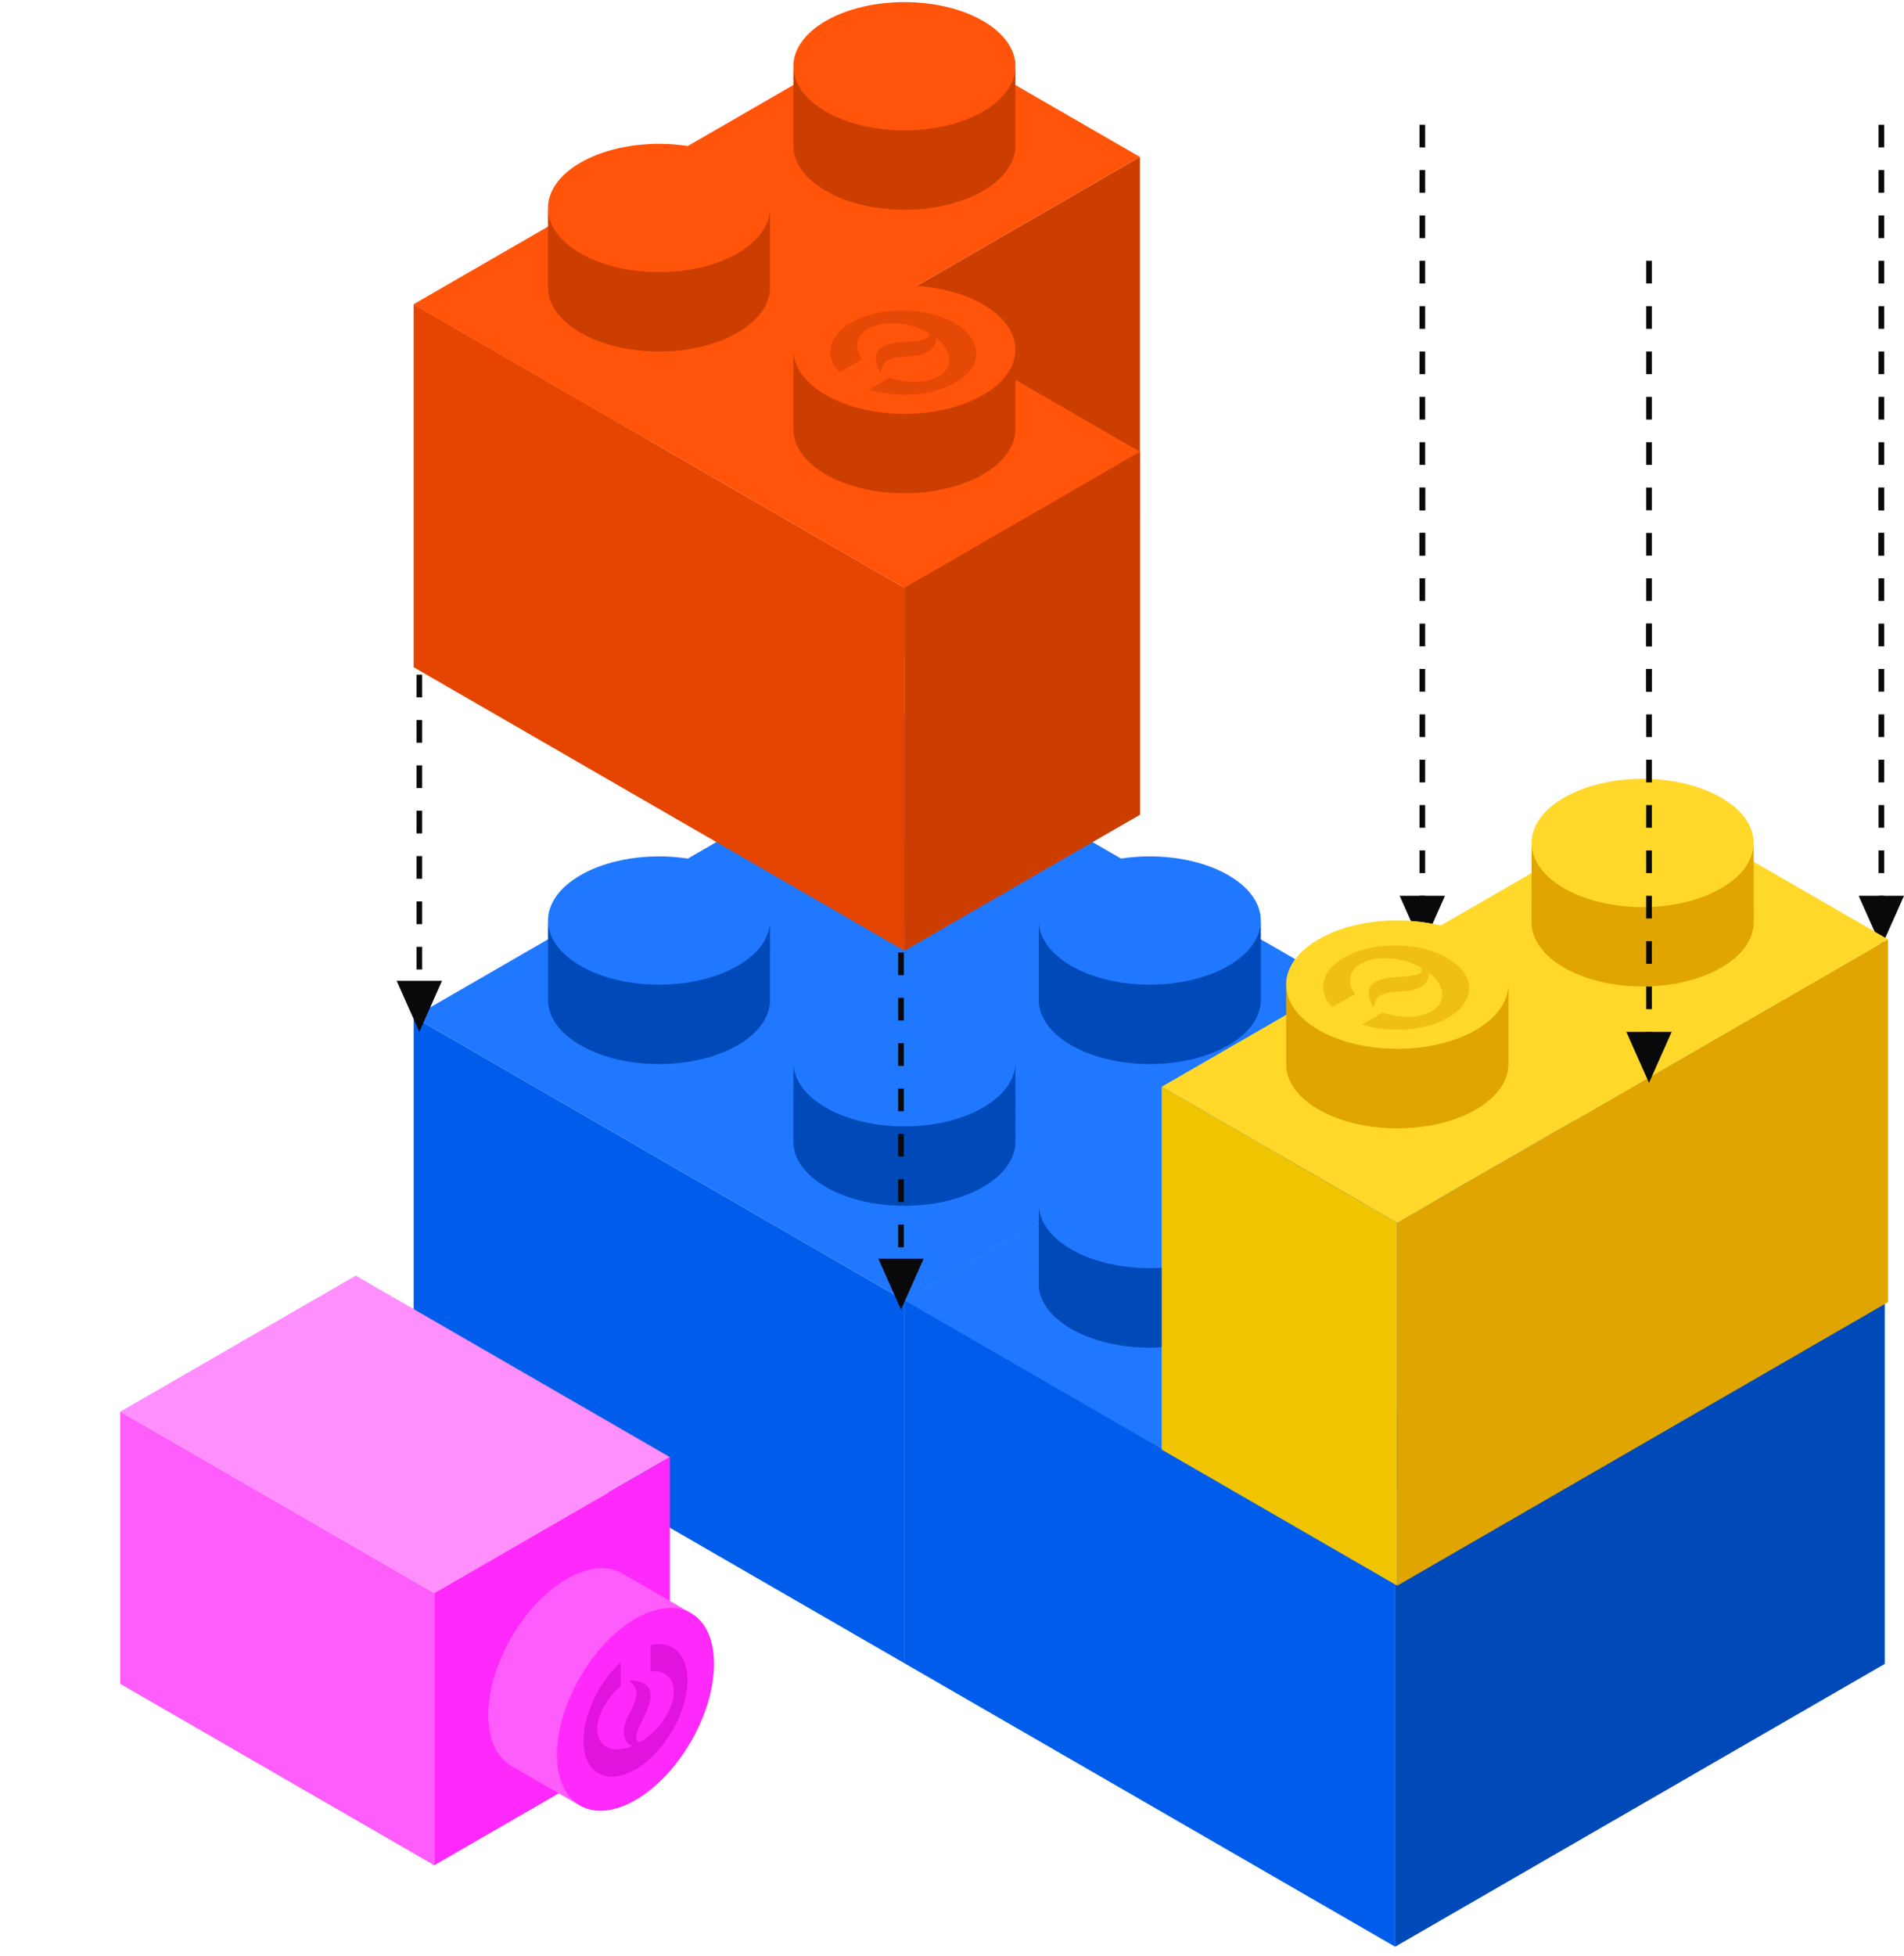 <svg width="336" height="345" viewBox="0 0 336 345" fill="none" xmlns="http://www.w3.org/2000/svg">
<path d="M251 86L251 166" stroke="#09090B" stroke-dasharray="4 4"/>
<path d="M251 22L251 102" stroke="#09090B" stroke-dasharray="4 4"/>
<path d="M251 167L255 158H247L251 167Z" fill="#09090B"/>
<rect width="100" height="64" transform="matrix(0.866 0.5 -2.20305e-08 1 73 179.367)" fill="#005DEB"/>
<rect width="100" height="64" transform="matrix(0.866 -0.5 2.20305e-08 1 159.602 229.367)" fill="#0049B8"/>
<rect width="100" height="100" transform="matrix(0.866 0.5 -0.866 0.5 159.602 129.368)" fill="#1F78FF"/>
<circle cx="16" cy="16" r="16" transform="matrix(0.866 0.5 -0.866 0.5 159.602 135.367)" fill="#0049B8"/>
<circle cx="16" cy="16" r="16" transform="matrix(0.866 0.5 -0.866 0.5 202.902 160.367)" fill="#0049B8"/>
<circle cx="16" cy="16" r="16" transform="matrix(0.866 0.5 -0.866 0.5 116.301 160.367)" fill="#0049B8"/>
<circle cx="16" cy="16" r="16" transform="matrix(0.866 0.5 -0.866 0.5 159.602 185.367)" fill="#0049B8"/>
<circle cx="16" cy="16" r="16" transform="matrix(0.866 0.5 -0.866 0.5 159.602 134.367)" fill="#0049B8"/>
<circle cx="16" cy="16" r="16" transform="matrix(0.866 0.5 -0.866 0.5 202.902 159.367)" fill="#0049B8"/>
<circle cx="16" cy="16" r="16" transform="matrix(0.866 0.5 -0.866 0.5 116.301 159.367)" fill="#0049B8"/>
<circle cx="16" cy="16" r="16" transform="matrix(0.866 0.5 -0.866 0.5 159.602 184.367)" fill="#0049B8"/>
<circle cx="16" cy="16" r="16" transform="matrix(0.866 0.5 -0.866 0.5 159.602 133.367)" fill="#0049B8"/>
<circle cx="16" cy="16" r="16" transform="matrix(0.866 0.5 -0.866 0.5 202.902 158.367)" fill="#0049B8"/>
<circle cx="16" cy="16" r="16" transform="matrix(0.866 0.5 -0.866 0.5 116.301 158.367)" fill="#0049B8"/>
<circle cx="16" cy="16" r="16" transform="matrix(0.866 0.5 -0.866 0.5 159.602 183.367)" fill="#0049B8"/>
<circle cx="16" cy="16" r="16" transform="matrix(0.866 0.5 -0.866 0.5 159.602 132.367)" fill="#0049B8"/>
<circle cx="16" cy="16" r="16" transform="matrix(0.866 0.5 -0.866 0.5 202.902 157.367)" fill="#0049B8"/>
<circle cx="16" cy="16" r="16" transform="matrix(0.866 0.5 -0.866 0.5 116.301 157.367)" fill="#0049B8"/>
<circle cx="16" cy="16" r="16" transform="matrix(0.866 0.5 -0.866 0.5 159.602 182.367)" fill="#0049B8"/>
<circle cx="16" cy="16" r="16" transform="matrix(0.866 0.5 -0.866 0.5 159.602 131.367)" fill="#0049B8"/>
<circle cx="16" cy="16" r="16" transform="matrix(0.866 0.5 -0.866 0.5 202.902 156.367)" fill="#0049B8"/>
<circle cx="16" cy="16" r="16" transform="matrix(0.866 0.5 -0.866 0.5 116.301 156.367)" fill="#0049B8"/>
<circle cx="16" cy="16" r="16" transform="matrix(0.866 0.5 -0.866 0.5 159.602 181.367)" fill="#0049B8"/>
<circle cx="16" cy="16" r="16" transform="matrix(0.866 0.5 -0.866 0.5 159.602 130.367)" fill="#0049B8"/>
<circle cx="16" cy="16" r="16" transform="matrix(0.866 0.5 -0.866 0.5 202.902 155.367)" fill="#0049B8"/>
<circle cx="16" cy="16" r="16" transform="matrix(0.866 0.5 -0.866 0.5 116.301 155.367)" fill="#0049B8"/>
<circle cx="16" cy="16" r="16" transform="matrix(0.866 0.5 -0.866 0.5 159.602 180.367)" fill="#0049B8"/>
<circle cx="16" cy="16" r="16" transform="matrix(0.866 0.5 -0.866 0.5 159.602 129.367)" fill="#0049B8"/>
<circle cx="16" cy="16" r="16" transform="matrix(0.866 0.5 -0.866 0.5 202.902 154.367)" fill="#0049B8"/>
<circle cx="16" cy="16" r="16" transform="matrix(0.866 0.5 -0.866 0.5 116.301 154.367)" fill="#0049B8"/>
<circle cx="16" cy="16" r="16" transform="matrix(0.866 0.5 -0.866 0.5 159.602 179.367)" fill="#0049B8"/>
<circle cx="16" cy="16" r="16" transform="matrix(0.866 0.5 -0.866 0.5 159.602 128.367)" fill="#0049B8"/>
<circle cx="16" cy="16" r="16" transform="matrix(0.866 0.5 -0.866 0.5 202.902 153.367)" fill="#0049B8"/>
<circle cx="16" cy="16" r="16" transform="matrix(0.866 0.5 -0.866 0.5 116.301 153.367)" fill="#0049B8"/>
<circle cx="16" cy="16" r="16" transform="matrix(0.866 0.5 -0.866 0.5 159.602 178.367)" fill="#0049B8"/>
<circle cx="16" cy="16" r="16" transform="matrix(0.866 0.5 -0.866 0.5 159.602 127.367)" fill="#0049B8"/>
<circle cx="16" cy="16" r="16" transform="matrix(0.866 0.5 -0.866 0.5 202.902 152.367)" fill="#0049B8"/>
<circle cx="16" cy="16" r="16" transform="matrix(0.866 0.5 -0.866 0.5 116.301 152.367)" fill="#0049B8"/>
<circle cx="16" cy="16" r="16" transform="matrix(0.866 0.5 -0.866 0.5 159.602 177.367)" fill="#0049B8"/>
<circle cx="16" cy="16" r="16" transform="matrix(0.866 0.5 -0.866 0.5 159.602 126.367)" fill="#0049B8"/>
<circle cx="16" cy="16" r="16" transform="matrix(0.866 0.5 -0.866 0.5 202.902 151.367)" fill="#0049B8"/>
<circle cx="16" cy="16" r="16" transform="matrix(0.866 0.5 -0.866 0.5 116.301 151.367)" fill="#0049B8"/>
<circle cx="16" cy="16" r="16" transform="matrix(0.866 0.5 -0.866 0.5 159.602 176.367)" fill="#0049B8"/>
<circle cx="16" cy="16" r="16" transform="matrix(0.866 0.5 -0.866 0.5 159.602 125.367)" fill="#0049B8"/>
<circle cx="16" cy="16" r="16" transform="matrix(0.866 0.5 -0.866 0.5 202.902 150.367)" fill="#0049B8"/>
<circle cx="16" cy="16" r="16" transform="matrix(0.866 0.5 -0.866 0.5 116.301 150.367)" fill="#0049B8"/>
<circle cx="16" cy="16" r="16" transform="matrix(0.866 0.5 -0.866 0.5 159.602 175.367)" fill="#0049B8"/>
<circle cx="16" cy="16" r="16" transform="matrix(0.866 0.5 -0.866 0.5 159.602 124.367)" fill="#0049B8"/>
<circle cx="16" cy="16" r="16" transform="matrix(0.866 0.5 -0.866 0.5 202.902 149.367)" fill="#0049B8"/>
<circle cx="16" cy="16" r="16" transform="matrix(0.866 0.5 -0.866 0.5 116.301 149.367)" fill="#0049B8"/>
<circle cx="16" cy="16" r="16" transform="matrix(0.866 0.5 -0.866 0.5 159.602 174.367)" fill="#0049B8"/>
<circle cx="16" cy="16" r="16" transform="matrix(0.866 0.5 -0.866 0.5 159.602 123.367)" fill="#0049B8"/>
<circle cx="16" cy="16" r="16" transform="matrix(0.866 0.5 -0.866 0.5 202.902 148.367)" fill="#0049B8"/>
<circle cx="16" cy="16" r="16" transform="matrix(0.866 0.5 -0.866 0.5 116.301 148.367)" fill="#0049B8"/>
<circle cx="16" cy="16" r="16" transform="matrix(0.866 0.5 -0.866 0.5 159.602 173.367)" fill="#0049B8"/>
<circle cx="16" cy="16" r="16" transform="matrix(0.866 0.5 -0.866 0.5 159.602 122.367)" fill="#0049B8"/>
<circle cx="16" cy="16" r="16" transform="matrix(0.866 0.5 -0.866 0.5 202.902 147.367)" fill="#0049B8"/>
<circle cx="16" cy="16" r="16" transform="matrix(0.866 0.5 -0.866 0.5 116.301 147.367)" fill="#0049B8"/>
<circle cx="16" cy="16" r="16" transform="matrix(0.866 0.5 -0.866 0.5 159.602 172.367)" fill="#0049B8"/>
<circle cx="16" cy="16" r="16" transform="matrix(0.866 0.5 -0.866 0.5 159.602 121.367)" fill="#1F78FF"/>
<circle cx="16" cy="16" r="16" transform="matrix(0.866 0.5 -0.866 0.5 202.902 146.367)" fill="#1F78FF"/>
<circle cx="16" cy="16" r="16" transform="matrix(0.866 0.5 -0.866 0.5 116.301 146.367)" fill="#1F78FF"/>
<circle cx="16" cy="16" r="16" transform="matrix(0.866 0.5 -0.866 0.5 159.602 171.367)" fill="#1F78FF"/>
<g clip-path="url(#clip0_21_48139)">
<rect width="100" height="64" transform="matrix(0.866 0.5 -2.20305e-08 1 159.602 229.367)" fill="#005DEB"/>
<rect width="100" height="64" transform="matrix(0.866 -0.5 2.20305e-08 1 246.203 279.367)" fill="#0049B8"/>
<rect width="100" height="100" transform="matrix(0.866 0.5 -0.866 0.5 246.203 179.368)" fill="#1F78FF"/>
<circle cx="16" cy="16" r="16" transform="matrix(0.866 0.5 -0.866 0.5 246.203 185.367)" fill="#0049B8"/>
<circle cx="16" cy="16" r="16" transform="matrix(0.866 0.5 -0.866 0.5 289.504 210.367)" fill="#0049B8"/>
<circle cx="16" cy="16" r="16" transform="matrix(0.866 0.5 -0.866 0.5 202.902 210.367)" fill="#0049B8"/>
<circle cx="16" cy="16" r="16" transform="matrix(0.866 0.5 -0.866 0.5 246.203 235.367)" fill="#0049B8"/>
<circle cx="16" cy="16" r="16" transform="matrix(0.866 0.5 -0.866 0.5 246.203 184.367)" fill="#0049B8"/>
<circle cx="16" cy="16" r="16" transform="matrix(0.866 0.5 -0.866 0.5 289.504 209.367)" fill="#0049B8"/>
<circle cx="16" cy="16" r="16" transform="matrix(0.866 0.5 -0.866 0.5 202.902 209.367)" fill="#0049B8"/>
<circle cx="16" cy="16" r="16" transform="matrix(0.866 0.5 -0.866 0.5 246.203 234.367)" fill="#0049B8"/>
<circle cx="16" cy="16" r="16" transform="matrix(0.866 0.5 -0.866 0.5 246.203 183.367)" fill="#0049B8"/>
<circle cx="16" cy="16" r="16" transform="matrix(0.866 0.5 -0.866 0.5 289.504 208.367)" fill="#0049B8"/>
<circle cx="16" cy="16" r="16" transform="matrix(0.866 0.5 -0.866 0.5 202.902 208.367)" fill="#0049B8"/>
<circle cx="16" cy="16" r="16" transform="matrix(0.866 0.5 -0.866 0.5 246.203 233.367)" fill="#0049B8"/>
<circle cx="16" cy="16" r="16" transform="matrix(0.866 0.5 -0.866 0.5 246.203 182.367)" fill="#0049B8"/>
<circle cx="16" cy="16" r="16" transform="matrix(0.866 0.5 -0.866 0.5 289.504 207.367)" fill="#0049B8"/>
<circle cx="16" cy="16" r="16" transform="matrix(0.866 0.5 -0.866 0.5 202.902 207.367)" fill="#0049B8"/>
<circle cx="16" cy="16" r="16" transform="matrix(0.866 0.5 -0.866 0.5 246.203 232.367)" fill="#0049B8"/>
<circle cx="16" cy="16" r="16" transform="matrix(0.866 0.5 -0.866 0.5 246.203 181.367)" fill="#0049B8"/>
<circle cx="16" cy="16" r="16" transform="matrix(0.866 0.5 -0.866 0.5 289.504 206.367)" fill="#0049B8"/>
<circle cx="16" cy="16" r="16" transform="matrix(0.866 0.5 -0.866 0.5 202.902 206.367)" fill="#0049B8"/>
<circle cx="16" cy="16" r="16" transform="matrix(0.866 0.5 -0.866 0.5 246.203 231.367)" fill="#0049B8"/>
<circle cx="16" cy="16" r="16" transform="matrix(0.866 0.5 -0.866 0.5 246.203 180.367)" fill="#0049B8"/>
<circle cx="16" cy="16" r="16" transform="matrix(0.866 0.5 -0.866 0.5 289.504 205.367)" fill="#0049B8"/>
<circle cx="16" cy="16" r="16" transform="matrix(0.866 0.5 -0.866 0.5 202.902 205.367)" fill="#0049B8"/>
<circle cx="16" cy="16" r="16" transform="matrix(0.866 0.5 -0.866 0.5 246.203 230.367)" fill="#0049B8"/>
<circle cx="16" cy="16" r="16" transform="matrix(0.866 0.5 -0.866 0.5 246.203 179.367)" fill="#0049B8"/>
<circle cx="16" cy="16" r="16" transform="matrix(0.866 0.5 -0.866 0.5 289.504 204.367)" fill="#0049B8"/>
<circle cx="16" cy="16" r="16" transform="matrix(0.866 0.5 -0.866 0.5 202.902 204.367)" fill="#0049B8"/>
<circle cx="16" cy="16" r="16" transform="matrix(0.866 0.5 -0.866 0.5 246.203 229.367)" fill="#0049B8"/>
<circle cx="16" cy="16" r="16" transform="matrix(0.866 0.5 -0.866 0.5 246.203 178.367)" fill="#0049B8"/>
<circle cx="16" cy="16" r="16" transform="matrix(0.866 0.5 -0.866 0.5 289.504 203.367)" fill="#0049B8"/>
<circle cx="16" cy="16" r="16" transform="matrix(0.866 0.5 -0.866 0.5 202.902 203.367)" fill="#0049B8"/>
<circle cx="16" cy="16" r="16" transform="matrix(0.866 0.5 -0.866 0.5 246.203 228.367)" fill="#0049B8"/>
<circle cx="16" cy="16" r="16" transform="matrix(0.866 0.5 -0.866 0.5 246.203 177.367)" fill="#0049B8"/>
<circle cx="16" cy="16" r="16" transform="matrix(0.866 0.5 -0.866 0.5 289.504 202.367)" fill="#0049B8"/>
<circle cx="16" cy="16" r="16" transform="matrix(0.866 0.5 -0.866 0.5 202.902 202.367)" fill="#0049B8"/>
<circle cx="16" cy="16" r="16" transform="matrix(0.866 0.5 -0.866 0.5 246.203 227.367)" fill="#0049B8"/>
<circle cx="16" cy="16" r="16" transform="matrix(0.866 0.5 -0.866 0.5 246.203 176.367)" fill="#0049B8"/>
<circle cx="16" cy="16" r="16" transform="matrix(0.866 0.5 -0.866 0.5 289.504 201.367)" fill="#0049B8"/>
<circle cx="16" cy="16" r="16" transform="matrix(0.866 0.5 -0.866 0.5 202.902 201.367)" fill="#0049B8"/>
<circle cx="16" cy="16" r="16" transform="matrix(0.866 0.5 -0.866 0.5 246.203 226.367)" fill="#0049B8"/>
<circle cx="16" cy="16" r="16" transform="matrix(0.866 0.5 -0.866 0.5 246.203 175.367)" fill="#0049B8"/>
<circle cx="16" cy="16" r="16" transform="matrix(0.866 0.5 -0.866 0.5 289.504 200.367)" fill="#0049B8"/>
<circle cx="16" cy="16" r="16" transform="matrix(0.866 0.5 -0.866 0.5 202.902 200.367)" fill="#0049B8"/>
<circle cx="16" cy="16" r="16" transform="matrix(0.866 0.5 -0.866 0.5 246.203 225.367)" fill="#0049B8"/>
<circle cx="16" cy="16" r="16" transform="matrix(0.866 0.5 -0.866 0.5 246.203 174.367)" fill="#0049B8"/>
<circle cx="16" cy="16" r="16" transform="matrix(0.866 0.5 -0.866 0.5 289.504 199.367)" fill="#0049B8"/>
<circle cx="16" cy="16" r="16" transform="matrix(0.866 0.5 -0.866 0.5 202.902 199.367)" fill="#0049B8"/>
<circle cx="16" cy="16" r="16" transform="matrix(0.866 0.5 -0.866 0.5 246.203 224.367)" fill="#0049B8"/>
<circle cx="16" cy="16" r="16" transform="matrix(0.866 0.5 -0.866 0.5 246.203 173.367)" fill="#0049B8"/>
<circle cx="16" cy="16" r="16" transform="matrix(0.866 0.5 -0.866 0.5 289.504 198.367)" fill="#0049B8"/>
<circle cx="16" cy="16" r="16" transform="matrix(0.866 0.5 -0.866 0.5 202.902 198.367)" fill="#0049B8"/>
<circle cx="16" cy="16" r="16" transform="matrix(0.866 0.5 -0.866 0.5 246.203 223.367)" fill="#0049B8"/>
<circle cx="16" cy="16" r="16" transform="matrix(0.866 0.5 -0.866 0.5 246.203 172.367)" fill="#0049B8"/>
<circle cx="16" cy="16" r="16" transform="matrix(0.866 0.5 -0.866 0.5 289.504 197.367)" fill="#0049B8"/>
<circle cx="16" cy="16" r="16" transform="matrix(0.866 0.5 -0.866 0.5 202.902 197.367)" fill="#0049B8"/>
<circle cx="16" cy="16" r="16" transform="matrix(0.866 0.5 -0.866 0.5 246.203 222.367)" fill="#0049B8"/>
<circle cx="16" cy="16" r="16" transform="matrix(0.866 0.5 -0.866 0.5 246.203 171.367)" fill="#1F78FF"/>
<circle cx="16" cy="16" r="16" transform="matrix(0.866 -0.5 0.866 0.5 261.791 212.367)" fill="#1F78FF"/>
<g opacity="0.5" filter="url(#filter0_ii_21_48139)">
<path d="M280.134 207.181C276.051 209.538 275.356 213.113 278.021 215.942L282.045 213.619C280.481 211.494 280.986 209.205 283.548 208.027C286.211 206.8 290.261 207.17 293.375 208.764C294.081 209.123 293.955 209.806 293.116 210.117C290.932 210.922 287.003 210.109 285.09 211.934C284.086 212.887 284.42 214.253 285.149 215.848L285.403 215.82C285.483 215.08 285.82 213.956 287.384 213.491C288.98 213.016 291.229 213.277 292.597 212.815C294.902 212.041 295.261 210.502 295.014 209.788C298.253 212.249 298.269 215.45 295.072 216.921C292.861 217.933 289.715 217.853 286.933 216.897L283.304 218.992C288.204 220.531 294.404 220.134 298.487 217.777C303.468 214.901 303.41 210.193 298.34 207.265C293.27 204.338 285.123 204.3 280.134 207.181Z" fill="#0049B8"/>
</g>
<circle cx="16" cy="16" r="16" transform="matrix(0.866 0.5 -0.866 0.5 202.902 196.367)" fill="#1F78FF"/>
<circle cx="16" cy="16" r="16" transform="matrix(0.866 0.5 -0.866 0.5 246.203 221.367)" fill="#1F78FF"/>
</g>
<g clip-path="url(#clip1_21_48139)">
<rect width="47.997" height="64" transform="matrix(-0.866 0.5 -0.866 -0.5 118.205 257.004)" fill="#FF8FFD"/>
<rect width="48" height="64" transform="matrix(-5.16191e-08 1 -0.866 -0.5 76.639 281.003)" fill="#FF5CFC"/>
<rect width="48.004" height="47.996" transform="matrix(-0.866 0.5 2.98023e-08 -1 118.211 304.997)" fill="#FF29FB"/>
<circle cx="16" cy="16" r="16" transform="matrix(-0.866 0.5 2.98023e-08 -1 113.879 302.5)" fill="#FF5CFC"/>
<circle cx="16" cy="16" r="16" transform="matrix(-0.866 0.5 2.98023e-08 -1 114.746 303)" fill="#FF5CFC"/>
<circle cx="16" cy="16" r="16" transform="matrix(-0.866 0.5 2.98023e-08 -1 115.611 303.5)" fill="#FF5CFC"/>
<circle cx="16" cy="16" r="16" transform="matrix(-0.866 0.5 2.98023e-08 -1 116.477 304)" fill="#FF5CFC"/>
<circle cx="16" cy="16" r="16" transform="matrix(-0.866 0.5 2.98023e-08 -1 117.344 304.5)" fill="#FF5CFC"/>
<circle cx="16" cy="16" r="16" transform="matrix(-0.866 0.5 2.98023e-08 -1 118.209 305)" fill="#FF5CFC"/>
<circle cx="16" cy="16" r="16" transform="matrix(-0.866 0.5 2.98023e-08 -1 119.076 305.5)" fill="#FF5CFC"/>
<circle cx="16" cy="16" r="16" transform="matrix(-0.866 0.5 2.98023e-08 -1 119.941 306)" fill="#FF5CFC"/>
<circle cx="16" cy="16" r="16" transform="matrix(-0.866 0.5 2.98023e-08 -1 120.807 306.5)" fill="#FF5CFC"/>
<circle cx="16" cy="16" r="16" transform="matrix(-0.866 0.5 2.98023e-08 -1 121.674 307)" fill="#FF5CFC"/>
<circle cx="16" cy="16" r="16" transform="matrix(-0.866 0.5 2.98023e-08 -1 122.539 307.5)" fill="#FF5CFC"/>
<circle cx="16" cy="16" r="16" transform="matrix(-0.866 0.5 2.98023e-08 -1 123.406 308)" fill="#FF5CFC"/>
<circle cx="16" cy="16" r="16" transform="matrix(-0.866 0.5 2.98023e-08 -1 124.271 308.5)" fill="#FF5CFC"/>
<circle cx="16" cy="16" r="16" transform="matrix(-0.866 0.5 2.98023e-08 -1 125.137 309)" fill="#FF5CFC"/>
<circle cx="16" cy="16" r="16" transform="matrix(-2.98023e-08 1 -0.866 0.5 126.004 277.5)" fill="#FF29FB"/>
<g opacity="0.5" filter="url(#filter1_ii_21_48139)">
<path d="M121.324 295.978C121.324 291.264 118.576 288.874 114.793 289.768L114.793 294.414C117.415 294.123 119.145 295.704 118.884 298.512C118.616 301.431 116.27 304.754 113.332 306.654C112.669 307.086 112.14 306.635 112.29 305.753C112.685 303.459 115.354 300.463 114.73 297.894C114.406 296.548 113.056 296.154 111.311 295.988L111.208 296.222C111.808 296.661 112.614 297.515 112.235 299.102C111.848 300.722 110.497 302.539 110.213 303.955C109.731 306.338 110.884 307.418 111.627 307.561C107.875 309.136 105.096 307.549 105.419 304.045C105.648 301.624 107.291 298.94 109.51 297.009L109.51 292.818C105.727 296.292 102.971 301.86 102.971 306.574C102.971 312.326 107.078 314.63 112.148 311.703C117.218 308.776 121.324 301.739 121.324 295.978Z" fill="#C200BE"/>
</g>
</g>
<circle cx="16" cy="16" r="16" transform="matrix(0.866 0.5 -0.866 0.5 202.902 197.367)" fill="#0049B8"/>
<circle cx="16" cy="16" r="16" transform="matrix(0.866 0.5 -0.866 0.5 202.902 198.367)" fill="#0049B8"/>
<circle cx="16" cy="16" r="16" transform="matrix(0.866 0.5 -0.866 0.5 202.902 199.367)" fill="#0049B8"/>
<circle cx="16" cy="16" r="16" transform="matrix(0.866 0.5 -0.866 0.5 202.902 200.367)" fill="#0049B8"/>
<circle cx="16" cy="16" r="16" transform="matrix(0.866 0.5 -0.866 0.5 202.902 201.367)" fill="#0049B8"/>
<circle cx="16" cy="16" r="16" transform="matrix(0.866 0.5 -0.866 0.5 202.902 202.367)" fill="#0049B8"/>
<circle cx="16" cy="16" r="16" transform="matrix(0.866 0.5 -0.866 0.5 202.902 203.367)" fill="#0049B8"/>
<circle cx="16" cy="16" r="16" transform="matrix(0.866 0.5 -0.866 0.5 202.902 204.367)" fill="#0049B8"/>
<circle cx="16" cy="16" r="16" transform="matrix(0.866 0.5 -0.866 0.5 202.902 205.367)" fill="#0049B8"/>
<circle cx="16" cy="16" r="16" transform="matrix(0.866 0.5 -0.866 0.5 202.902 206.367)" fill="#0049B8"/>
<circle cx="16" cy="16" r="16" transform="matrix(0.866 0.5 -0.866 0.5 202.902 207.367)" fill="#0049B8"/>
<circle cx="16" cy="16" r="16" transform="matrix(0.866 0.5 -0.866 0.5 202.902 208.367)" fill="#0049B8"/>
<circle cx="16" cy="16" r="16" transform="matrix(0.866 0.5 -0.866 0.5 202.902 209.367)" fill="#0049B8"/>
<circle cx="16" cy="16" r="16" transform="matrix(0.866 0.5 -0.866 0.5 202.902 210.367)" fill="#0049B8"/>
<circle cx="16" cy="16" r="16" transform="matrix(0.866 0.5 -0.866 0.5 202.902 196.367)" fill="#1F78FF"/>
<path d="M332 86L332 166" stroke="#09090B" stroke-dasharray="4 4"/>
<path d="M332 167L336 158H328L332 167Z" fill="#09090B"/>
<path d="M332 22L332 102" stroke="#09090B" stroke-dasharray="4 4"/>
<path d="M74 119L74 180" stroke="#09090B" stroke-dasharray="4 4"/>
<path d="M74 182L78 173H70L74 182Z" fill="#09090B"/>
<path d="M159 168L159 229" stroke="#09090B" stroke-dasharray="4 4"/>
<path d="M159 231L163 222H155L159 231Z" fill="#09090B"/>
<g clip-path="url(#clip2_21_48139)">
<rect width="48" height="64" transform="matrix(-0.866 0.5 2.20305e-08 1 201.166 79.684)" fill="#E54500"/>
<rect width="48" height="64" transform="matrix(-0.866 0.5 2.20305e-08 1 201.166 27.684)" fill="#CC3E00"/>
<rect width="48" height="64" transform="matrix(-0.866 0.5 2.20305e-08 1 201.166 79.684)" fill="#CC3E00"/>
<rect width="100" height="64" transform="matrix(-0.866 -0.5 -2.20305e-08 1 159.598 103.684)" fill="#E54500"/>
<rect width="48.002" height="100" transform="matrix(-0.866 0.5 0.866 0.5 114.564 29.683)" fill="#FF540A"/>
<rect width="48.002" height="100" transform="matrix(0.866 0.5 -0.866 0.5 159.598 3.684)" fill="#FF540A"/>
<circle cx="16" cy="16" r="16" transform="matrix(-0.866 0.5 0.866 0.5 159.598 9.684)" fill="#CC3E00"/>
<circle cx="16" cy="16" r="16" transform="matrix(-0.866 0.5 0.866 0.5 116.297 34.684)" fill="#CC3E00"/>
<circle cx="16" cy="16" r="16" transform="matrix(-0.866 0.5 0.866 0.5 159.598 59.684)" fill="#CC3E00"/>
<circle cx="16" cy="16" r="16" transform="matrix(-0.866 0.5 0.866 0.5 159.598 8.684)" fill="#CC3E00"/>
<circle cx="16" cy="16" r="16" transform="matrix(-0.866 0.5 0.866 0.5 116.297 33.684)" fill="#CC3E00"/>
<circle cx="16" cy="16" r="16" transform="matrix(-0.866 0.5 0.866 0.5 159.598 58.684)" fill="#CC3E00"/>
<circle cx="16" cy="16" r="16" transform="matrix(-0.866 0.5 0.866 0.5 159.598 7.684)" fill="#CC3E00"/>
<circle cx="16" cy="16" r="16" transform="matrix(-0.866 0.5 0.866 0.5 116.297 32.684)" fill="#CC3E00"/>
<circle cx="16" cy="16" r="16" transform="matrix(-0.866 0.5 0.866 0.5 159.598 57.684)" fill="#CC3E00"/>
<circle cx="16" cy="16" r="16" transform="matrix(-0.866 0.5 0.866 0.5 159.598 6.684)" fill="#CC3E00"/>
<circle cx="16" cy="16" r="16" transform="matrix(-0.866 0.5 0.866 0.5 116.297 31.684)" fill="#CC3E00"/>
<circle cx="16" cy="16" r="16" transform="matrix(-0.866 0.5 0.866 0.5 159.598 56.684)" fill="#CC3E00"/>
<circle cx="16" cy="16" r="16" transform="matrix(-0.866 0.5 0.866 0.5 159.598 5.684)" fill="#CC3E00"/>
<circle cx="16" cy="16" r="16" transform="matrix(-0.866 0.5 0.866 0.5 116.297 30.684)" fill="#CC3E00"/>
<circle cx="16" cy="16" r="16" transform="matrix(-0.866 0.5 0.866 0.5 159.598 55.684)" fill="#CC3E00"/>
<circle cx="16" cy="16" r="16" transform="matrix(-0.866 0.5 0.866 0.5 159.598 4.684)" fill="#CC3E00"/>
<circle cx="16" cy="16" r="16" transform="matrix(-0.866 0.5 0.866 0.5 116.297 29.684)" fill="#CC3E00"/>
<circle cx="16" cy="16" r="16" transform="matrix(-0.866 0.5 0.866 0.5 159.598 54.684)" fill="#CC3E00"/>
<circle cx="16" cy="16" r="16" transform="matrix(-0.866 0.5 0.866 0.5 159.598 3.684)" fill="#CC3E00"/>
<circle cx="16" cy="16" r="16" transform="matrix(-0.866 0.5 0.866 0.5 116.297 28.684)" fill="#CC3E00"/>
<circle cx="16" cy="16" r="16" transform="matrix(-0.866 0.5 0.866 0.5 159.598 53.684)" fill="#CC3E00"/>
<circle cx="16" cy="16" r="16" transform="matrix(-0.866 0.5 0.866 0.5 159.598 2.684)" fill="#CC3E00"/>
<circle cx="16" cy="16" r="16" transform="matrix(-0.866 0.5 0.866 0.5 116.297 27.684)" fill="#CC3E00"/>
<circle cx="16" cy="16" r="16" transform="matrix(-0.866 0.5 0.866 0.5 159.598 52.684)" fill="#CC3E00"/>
<circle cx="16" cy="16" r="16" transform="matrix(-0.866 0.5 0.866 0.5 159.598 1.684)" fill="#CC3E00"/>
<circle cx="16" cy="16" r="16" transform="matrix(-0.866 0.5 0.866 0.5 116.297 26.684)" fill="#CC3E00"/>
<circle cx="16" cy="16" r="16" transform="matrix(-0.866 0.5 0.866 0.5 159.598 51.684)" fill="#CC3E00"/>
<circle cx="16" cy="16" r="16" transform="matrix(-0.866 0.5 0.866 0.5 159.598 0.684)" fill="#CC3E00"/>
<circle cx="16" cy="16" r="16" transform="matrix(-0.866 0.5 0.866 0.5 116.297 25.684)" fill="#CC3E00"/>
<circle cx="16" cy="16" r="16" transform="matrix(-0.866 0.5 0.866 0.5 159.598 50.684)" fill="#CC3E00"/>
<circle cx="16" cy="16" r="16" transform="matrix(-0.866 0.5 0.866 0.5 159.598 -0.316)" fill="#CC3E00"/>
<circle cx="16" cy="16" r="16" transform="matrix(-0.866 0.5 0.866 0.5 116.297 24.684)" fill="#CC3E00"/>
<circle cx="16" cy="16" r="16" transform="matrix(-0.866 0.5 0.866 0.5 159.598 49.684)" fill="#CC3E00"/>
<circle cx="16" cy="16" r="16" transform="matrix(-0.866 0.5 0.866 0.5 159.598 -1.316)" fill="#CC3E00"/>
<circle cx="16" cy="16" r="16" transform="matrix(-0.866 0.5 0.866 0.5 116.297 23.684)" fill="#CC3E00"/>
<circle cx="16" cy="16" r="16" transform="matrix(-0.866 0.5 0.866 0.5 159.598 48.684)" fill="#CC3E00"/>
<circle cx="16" cy="16" r="16" transform="matrix(-0.866 0.5 0.866 0.5 159.598 -2.316)" fill="#CC3E00"/>
<circle cx="16" cy="16" r="16" transform="matrix(-0.866 0.5 0.866 0.5 116.297 22.684)" fill="#CC3E00"/>
<circle cx="16" cy="16" r="16" transform="matrix(-0.866 0.5 0.866 0.5 159.598 47.684)" fill="#CC3E00"/>
<circle cx="16" cy="16" r="16" transform="matrix(-0.866 0.5 0.866 0.5 159.598 -3.316)" fill="#CC3E00"/>
<circle cx="16" cy="16" r="16" transform="matrix(-0.866 0.5 0.866 0.5 116.297 21.684)" fill="#CC3E00"/>
<circle cx="16" cy="16" r="16" transform="matrix(-0.866 0.5 0.866 0.5 159.598 46.684)" fill="#CC3E00"/>
<circle cx="16" cy="16" r="16" transform="matrix(-0.866 0.5 0.866 0.5 159.598 -4.316)" fill="#FF540A"/>
<circle cx="16" cy="16" r="16" transform="matrix(-0.866 0.5 0.866 0.5 116.297 20.684)" fill="#FF540A"/>
<circle cx="16" cy="16" r="16" transform="matrix(0.866 -0.5 0.866 0.5 131.885 61.684)" fill="#FF540A"/>
<g opacity="0.5" filter="url(#filter2_ii_21_48139)">
<path d="M150.227 56.497C146.145 58.854 145.449 62.429 148.115 65.258L152.138 62.935C150.575 60.81 151.08 58.522 153.642 57.344C156.304 56.117 160.355 56.486 163.469 58.08C164.174 58.439 164.048 59.123 163.21 59.434C161.026 60.239 157.096 59.425 155.184 61.25C154.18 62.203 154.514 63.57 155.243 65.164L155.497 65.136C155.577 64.397 155.914 63.272 157.477 62.807C159.074 62.332 161.323 62.593 162.691 62.132C164.995 61.357 165.354 59.819 165.108 59.104C168.346 61.566 168.363 64.766 165.166 66.238C162.955 67.25 159.809 67.17 157.027 66.213L153.398 68.308C158.298 69.847 164.498 69.45 168.58 67.093C173.561 64.218 173.504 59.509 168.434 56.582C163.364 53.655 155.217 53.617 150.227 56.497Z" fill="#CC3E00"/>
</g>
</g>
<g clip-path="url(#clip3_21_48139)">
<rect width="48" height="64" transform="matrix(0.866 0.5 -2.20305e-08 1 205.004 191.684)" fill="#F0C400"/>
<rect width="100" height="64" transform="matrix(0.866 -0.5 2.20305e-08 1 246.572 215.683)" fill="#E0A500"/>
<rect width="48.002" height="100" transform="matrix(0.866 0.5 -0.866 0.5 291.605 141.683)" fill="#FFD829"/>
<circle cx="16" cy="16" r="16" transform="matrix(0.866 0.5 -0.866 0.5 289.873 146.684)" fill="#E0A500"/>
<circle cx="16" cy="16" r="16" transform="matrix(0.866 0.5 -0.866 0.5 246.572 171.684)" fill="#E0A500"/>
<circle cx="16" cy="16" r="16" transform="matrix(0.866 0.5 -0.866 0.5 289.873 145.684)" fill="#E0A500"/>
<circle cx="16" cy="16" r="16" transform="matrix(0.866 0.5 -0.866 0.5 246.572 170.684)" fill="#E0A500"/>
<circle cx="16" cy="16" r="16" transform="matrix(0.866 0.5 -0.866 0.5 289.873 144.684)" fill="#E0A500"/>
<circle cx="16" cy="16" r="16" transform="matrix(0.866 0.5 -0.866 0.5 246.572 169.684)" fill="#E0A500"/>
<circle cx="16" cy="16" r="16" transform="matrix(0.866 0.5 -0.866 0.5 289.873 143.684)" fill="#E0A500"/>
<circle cx="16" cy="16" r="16" transform="matrix(0.866 0.5 -0.866 0.5 246.572 168.684)" fill="#E0A500"/>
<circle cx="16" cy="16" r="16" transform="matrix(0.866 0.5 -0.866 0.5 289.873 142.684)" fill="#E0A500"/>
<circle cx="16" cy="16" r="16" transform="matrix(0.866 0.5 -0.866 0.5 246.572 167.684)" fill="#E0A500"/>
<circle cx="16" cy="16" r="16" transform="matrix(0.866 0.5 -0.866 0.5 289.873 141.684)" fill="#E0A500"/>
<circle cx="16" cy="16" r="16" transform="matrix(0.866 0.5 -0.866 0.5 246.572 166.684)" fill="#E0A500"/>
<circle cx="16" cy="16" r="16" transform="matrix(0.866 0.5 -0.866 0.5 289.873 140.684)" fill="#E0A500"/>
<circle cx="16" cy="16" r="16" transform="matrix(0.866 0.5 -0.866 0.5 246.572 165.684)" fill="#E0A500"/>
<circle cx="16" cy="16" r="16" transform="matrix(0.866 0.5 -0.866 0.5 289.873 139.684)" fill="#E0A500"/>
<circle cx="16" cy="16" r="16" transform="matrix(0.866 0.5 -0.866 0.5 246.572 164.684)" fill="#E0A500"/>
<circle cx="16" cy="16" r="16" transform="matrix(0.866 0.5 -0.866 0.5 289.873 138.684)" fill="#E0A500"/>
<circle cx="16" cy="16" r="16" transform="matrix(0.866 0.5 -0.866 0.5 246.572 163.684)" fill="#E0A500"/>
<circle cx="16" cy="16" r="16" transform="matrix(0.866 0.5 -0.866 0.5 289.873 137.684)" fill="#E0A500"/>
<circle cx="16" cy="16" r="16" transform="matrix(0.866 0.5 -0.866 0.5 246.572 162.684)" fill="#E0A500"/>
<circle cx="16" cy="16" r="16" transform="matrix(0.866 0.5 -0.866 0.5 289.873 136.684)" fill="#E0A500"/>
<circle cx="16" cy="16" r="16" transform="matrix(0.866 0.5 -0.866 0.5 246.572 161.684)" fill="#E0A500"/>
<circle cx="16" cy="16" r="16" transform="matrix(0.866 0.5 -0.866 0.5 289.873 135.683)" fill="#E0A500"/>
<circle cx="16" cy="16" r="16" transform="matrix(0.866 0.5 -0.866 0.5 246.572 160.683)" fill="#E0A500"/>
<circle cx="16" cy="16" r="16" transform="matrix(0.866 0.5 -0.866 0.5 289.873 134.683)" fill="#E0A500"/>
<circle cx="16" cy="16" r="16" transform="matrix(0.866 0.5 -0.866 0.5 246.572 159.683)" fill="#E0A500"/>
<circle cx="16" cy="16" r="16" transform="matrix(0.866 0.5 -0.866 0.5 289.873 133.683)" fill="#E0A500"/>
<circle cx="16" cy="16" r="16" transform="matrix(0.866 0.5 -0.866 0.5 246.572 158.683)" fill="#E0A500"/>
<circle cx="16" cy="16" r="16" transform="matrix(0.866 0.5 -0.866 0.5 289.873 132.683)" fill="#FFD829"/>
<circle cx="16" cy="16" r="16" transform="matrix(0.866 -0.5 0.866 0.5 218.859 173.683)" fill="#FFD829"/>
<g opacity="0.5" filter="url(#filter3_ii_21_48139)">
<path d="M237.202 168.497C233.12 170.854 232.424 174.429 235.09 177.258L239.113 174.935C237.55 172.81 238.054 170.522 240.617 169.344C243.279 168.116 247.33 168.486 250.444 170.08C251.149 170.439 251.023 171.123 250.184 171.434C248 172.239 244.071 171.425 242.158 173.25C241.155 174.203 241.489 175.57 242.218 177.164L242.472 177.136C242.552 176.397 242.889 175.272 244.452 174.807C246.049 174.332 248.298 174.593 249.666 174.132C251.97 173.357 252.329 171.819 252.082 171.104C255.321 173.565 255.337 176.766 252.141 178.238C249.929 179.25 246.783 179.17 244.001 178.213L240.373 180.308C245.273 181.847 251.473 181.45 255.555 179.093C260.536 176.217 260.478 171.509 255.408 168.582C250.338 165.655 242.191 165.617 237.202 168.497Z" fill="#E0A500"/>
</g>
</g>
<g clip-path="url(#clip4_21_48139)">
<circle cx="16" cy="16" r="16" transform="matrix(0.866 0.5 -0.866 0.5 246.572 158.683)" fill="#E0A500"/>
<circle cx="16" cy="16" r="16" transform="matrix(0.866 0.5 -0.866 0.5 246.572 159.683)" fill="#E0A500"/>
<circle cx="16" cy="16" r="16" transform="matrix(0.866 0.5 -0.866 0.5 246.572 160.683)" fill="#E0A500"/>
<circle cx="16" cy="16" r="16" transform="matrix(0.866 0.5 -0.866 0.5 246.572 161.683)" fill="#E0A500"/>
<circle cx="16" cy="16" r="16" transform="matrix(0.866 0.5 -0.866 0.5 246.572 162.683)" fill="#E0A500"/>
<circle cx="16" cy="16" r="16" transform="matrix(0.866 0.5 -0.866 0.5 246.572 163.683)" fill="#E0A500"/>
<circle cx="16" cy="16" r="16" transform="matrix(0.866 0.5 -0.866 0.5 246.572 164.683)" fill="#E0A500"/>
<circle cx="16" cy="16" r="16" transform="matrix(0.866 0.5 -0.866 0.5 246.572 165.684)" fill="#E0A500"/>
<circle cx="16" cy="16" r="16" transform="matrix(0.866 0.5 -0.866 0.5 246.572 166.684)" fill="#E0A500"/>
<circle cx="16" cy="16" r="16" transform="matrix(0.866 0.5 -0.866 0.5 246.572 167.684)" fill="#E0A500"/>
<circle cx="16" cy="16" r="16" transform="matrix(0.866 0.5 -0.866 0.5 246.572 168.684)" fill="#E0A500"/>
<circle cx="16" cy="16" r="16" transform="matrix(0.866 0.5 -0.866 0.5 246.572 169.684)" fill="#E0A500"/>
<circle cx="16" cy="16" r="16" transform="matrix(0.866 0.5 -0.866 0.5 246.572 170.684)" fill="#E0A500"/>
<circle cx="16" cy="16" r="16" transform="matrix(0.866 0.5 -0.866 0.5 246.572 171.684)" fill="#E0A500"/>
<circle cx="16" cy="16" r="16" transform="matrix(0.866 -0.5 0.866 0.5 218.859 173.683)" fill="#FFD829"/>
<g opacity="0.5" filter="url(#filter4_ii_21_48139)">
<path d="M237.202 168.497C233.12 170.854 232.424 174.429 235.09 177.258L239.113 174.935C237.55 172.81 238.054 170.522 240.617 169.344C243.279 168.116 247.33 168.486 250.444 170.08C251.149 170.439 251.023 171.123 250.184 171.434C248 172.239 244.071 171.425 242.158 173.25C241.155 174.203 241.489 175.57 242.218 177.164L242.472 177.136C242.552 176.397 242.889 175.272 244.452 174.807C246.049 174.332 248.298 174.593 249.666 174.132C251.97 173.357 252.329 171.819 252.082 171.104C255.321 173.565 255.337 176.766 252.141 178.238C249.929 179.25 246.783 179.17 244.001 178.213L240.373 180.308C245.273 181.847 251.473 181.45 255.555 179.093C260.536 176.217 260.478 171.509 255.408 168.582C250.338 165.655 242.191 165.617 237.202 168.497Z" fill="#E0A500"/>
</g>
</g>
<path d="M291 110L291 190" stroke="#09090B" stroke-dasharray="4 4"/>
<path d="M291 46L291 126" stroke="#09090B" stroke-dasharray="4 4"/>
<path d="M291 191L295 182H287L291 191Z" fill="#09090B"/>
<defs>
<filter id="filter0_ii_21_48139" x="276.438" y="204.845" width="25.746" height="15.163" filterUnits="userSpaceOnUse" color-interpolation-filters="sRGB">
<feFlood flood-opacity="0" result="BackgroundImageFix"/>
<feBlend mode="normal" in="SourceGraphic" in2="BackgroundImageFix" result="shape"/>
<feColorMatrix in="SourceAlpha" type="matrix" values="0 0 0 0 0 0 0 0 0 0 0 0 0 0 0 0 0 0 127 0" result="hardAlpha"/>
<feOffset dy="0.8"/>
<feGaussianBlur stdDeviation="0.05"/>
<feComposite in2="hardAlpha" operator="arithmetic" k2="-1" k3="1"/>
<feColorMatrix type="matrix" values="0 0 0 0 0 0 0 0 0 0 0 0 0 0 0 0 0 0 0.32 0"/>
<feBlend mode="normal" in2="shape" result="effect1_innerShadow_21_48139"/>
<feColorMatrix in="SourceAlpha" type="matrix" values="0 0 0 0 0 0 0 0 0 0 0 0 0 0 0 0 0 0 127 0" result="hardAlpha"/>
<feOffset dy="-0.4"/>
<feGaussianBlur stdDeviation="0.1"/>
<feComposite in2="hardAlpha" operator="arithmetic" k2="-1" k3="1"/>
<feColorMatrix type="matrix" values="0 0 0 0 1 0 0 0 0 1 0 0 0 0 1 0 0 0 0.8 0"/>
<feBlend mode="normal" in2="effect1_innerShadow_21_48139" result="effect2_innerShadow_21_48139"/>
</filter>
<filter id="filter1_ii_21_48139" x="102.971" y="289.383" width="18.354" height="23.69" filterUnits="userSpaceOnUse" color-interpolation-filters="sRGB">
<feFlood flood-opacity="0" result="BackgroundImageFix"/>
<feBlend mode="normal" in="SourceGraphic" in2="BackgroundImageFix" result="shape"/>
<feColorMatrix in="SourceAlpha" type="matrix" values="0 0 0 0 0 0 0 0 0 0 0 0 0 0 0 0 0 0 127 0" result="hardAlpha"/>
<feOffset dy="0.8"/>
<feGaussianBlur stdDeviation="0.05"/>
<feComposite in2="hardAlpha" operator="arithmetic" k2="-1" k3="1"/>
<feColorMatrix type="matrix" values="0 0 0 0 0 0 0 0 0 0 0 0 0 0 0 0 0 0 0.32 0"/>
<feBlend mode="normal" in2="shape" result="effect1_innerShadow_21_48139"/>
<feColorMatrix in="SourceAlpha" type="matrix" values="0 0 0 0 0 0 0 0 0 0 0 0 0 0 0 0 0 0 127 0" result="hardAlpha"/>
<feOffset dy="-0.4"/>
<feGaussianBlur stdDeviation="0.1"/>
<feComposite in2="hardAlpha" operator="arithmetic" k2="-1" k3="1"/>
<feColorMatrix type="matrix" values="0 0 0 0 1 0 0 0 0 1 0 0 0 0 1 0 0 0 0.8 0"/>
<feBlend mode="normal" in2="effect1_innerShadow_21_48139" result="effect2_innerShadow_21_48139"/>
</filter>
<filter id="filter2_ii_21_48139" x="146.531" y="54.161" width="25.746" height="15.163" filterUnits="userSpaceOnUse" color-interpolation-filters="sRGB">
<feFlood flood-opacity="0" result="BackgroundImageFix"/>
<feBlend mode="normal" in="SourceGraphic" in2="BackgroundImageFix" result="shape"/>
<feColorMatrix in="SourceAlpha" type="matrix" values="0 0 0 0 0 0 0 0 0 0 0 0 0 0 0 0 0 0 127 0" result="hardAlpha"/>
<feOffset dy="0.8"/>
<feGaussianBlur stdDeviation="0.05"/>
<feComposite in2="hardAlpha" operator="arithmetic" k2="-1" k3="1"/>
<feColorMatrix type="matrix" values="0 0 0 0 0 0 0 0 0 0 0 0 0 0 0 0 0 0 0.32 0"/>
<feBlend mode="normal" in2="shape" result="effect1_innerShadow_21_48139"/>
<feColorMatrix in="SourceAlpha" type="matrix" values="0 0 0 0 0 0 0 0 0 0 0 0 0 0 0 0 0 0 127 0" result="hardAlpha"/>
<feOffset dy="-0.4"/>
<feGaussianBlur stdDeviation="0.1"/>
<feComposite in2="hardAlpha" operator="arithmetic" k2="-1" k3="1"/>
<feColorMatrix type="matrix" values="0 0 0 0 1 0 0 0 0 1 0 0 0 0 1 0 0 0 0.8 0"/>
<feBlend mode="normal" in2="effect1_innerShadow_21_48139" result="effect2_innerShadow_21_48139"/>
</filter>
<filter id="filter3_ii_21_48139" x="233.506" y="166.161" width="25.746" height="15.163" filterUnits="userSpaceOnUse" color-interpolation-filters="sRGB">
<feFlood flood-opacity="0" result="BackgroundImageFix"/>
<feBlend mode="normal" in="SourceGraphic" in2="BackgroundImageFix" result="shape"/>
<feColorMatrix in="SourceAlpha" type="matrix" values="0 0 0 0 0 0 0 0 0 0 0 0 0 0 0 0 0 0 127 0" result="hardAlpha"/>
<feOffset dy="0.8"/>
<feGaussianBlur stdDeviation="0.05"/>
<feComposite in2="hardAlpha" operator="arithmetic" k2="-1" k3="1"/>
<feColorMatrix type="matrix" values="0 0 0 0 0 0 0 0 0 0 0 0 0 0 0 0 0 0 0.32 0"/>
<feBlend mode="normal" in2="shape" result="effect1_innerShadow_21_48139"/>
<feColorMatrix in="SourceAlpha" type="matrix" values="0 0 0 0 0 0 0 0 0 0 0 0 0 0 0 0 0 0 127 0" result="hardAlpha"/>
<feOffset dy="-0.4"/>
<feGaussianBlur stdDeviation="0.1"/>
<feComposite in2="hardAlpha" operator="arithmetic" k2="-1" k3="1"/>
<feColorMatrix type="matrix" values="0 0 0 0 1 0 0 0 0 1 0 0 0 0 1 0 0 0 0.8 0"/>
<feBlend mode="normal" in2="effect1_innerShadow_21_48139" result="effect2_innerShadow_21_48139"/>
</filter>
<filter id="filter4_ii_21_48139" x="233.506" y="166.161" width="25.746" height="15.163" filterUnits="userSpaceOnUse" color-interpolation-filters="sRGB">
<feFlood flood-opacity="0" result="BackgroundImageFix"/>
<feBlend mode="normal" in="SourceGraphic" in2="BackgroundImageFix" result="shape"/>
<feColorMatrix in="SourceAlpha" type="matrix" values="0 0 0 0 0 0 0 0 0 0 0 0 0 0 0 0 0 0 127 0" result="hardAlpha"/>
<feOffset dy="0.8"/>
<feGaussianBlur stdDeviation="0.05"/>
<feComposite in2="hardAlpha" operator="arithmetic" k2="-1" k3="1"/>
<feColorMatrix type="matrix" values="0 0 0 0 0 0 0 0 0 0 0 0 0 0 0 0 0 0 0.32 0"/>
<feBlend mode="normal" in2="shape" result="effect1_innerShadow_21_48139"/>
<feColorMatrix in="SourceAlpha" type="matrix" values="0 0 0 0 0 0 0 0 0 0 0 0 0 0 0 0 0 0 127 0" result="hardAlpha"/>
<feOffset dy="-0.4"/>
<feGaussianBlur stdDeviation="0.1"/>
<feComposite in2="hardAlpha" operator="arithmetic" k2="-1" k3="1"/>
<feColorMatrix type="matrix" values="0 0 0 0 1 0 0 0 0 1 0 0 0 0 1 0 0 0 0.8 0"/>
<feBlend mode="normal" in2="effect1_innerShadow_21_48139" result="effect2_innerShadow_21_48139"/>
</filter>
<clipPath id="clip0_21_48139">
<rect width="173" height="168" fill="white" transform="translate(159.602 175.684)"/>
</clipPath>
<clipPath id="clip1_21_48139">
<rect width="84" height="117" fill="white" transform="translate(143.324 271.5) rotate(120)"/>
</clipPath>
<clipPath id="clip2_21_48139">
<rect width="129" height="169" fill="white" transform="matrix(-1 0 0 1 202 0)"/>
</clipPath>
<clipPath id="clip3_21_48139">
<rect width="129" height="143" fill="white" transform="translate(205 137)"/>
</clipPath>
<clipPath id="clip4_21_48139">
<rect width="40" height="37" fill="white" transform="translate(227 162)"/>
</clipPath>
</defs>
</svg>

